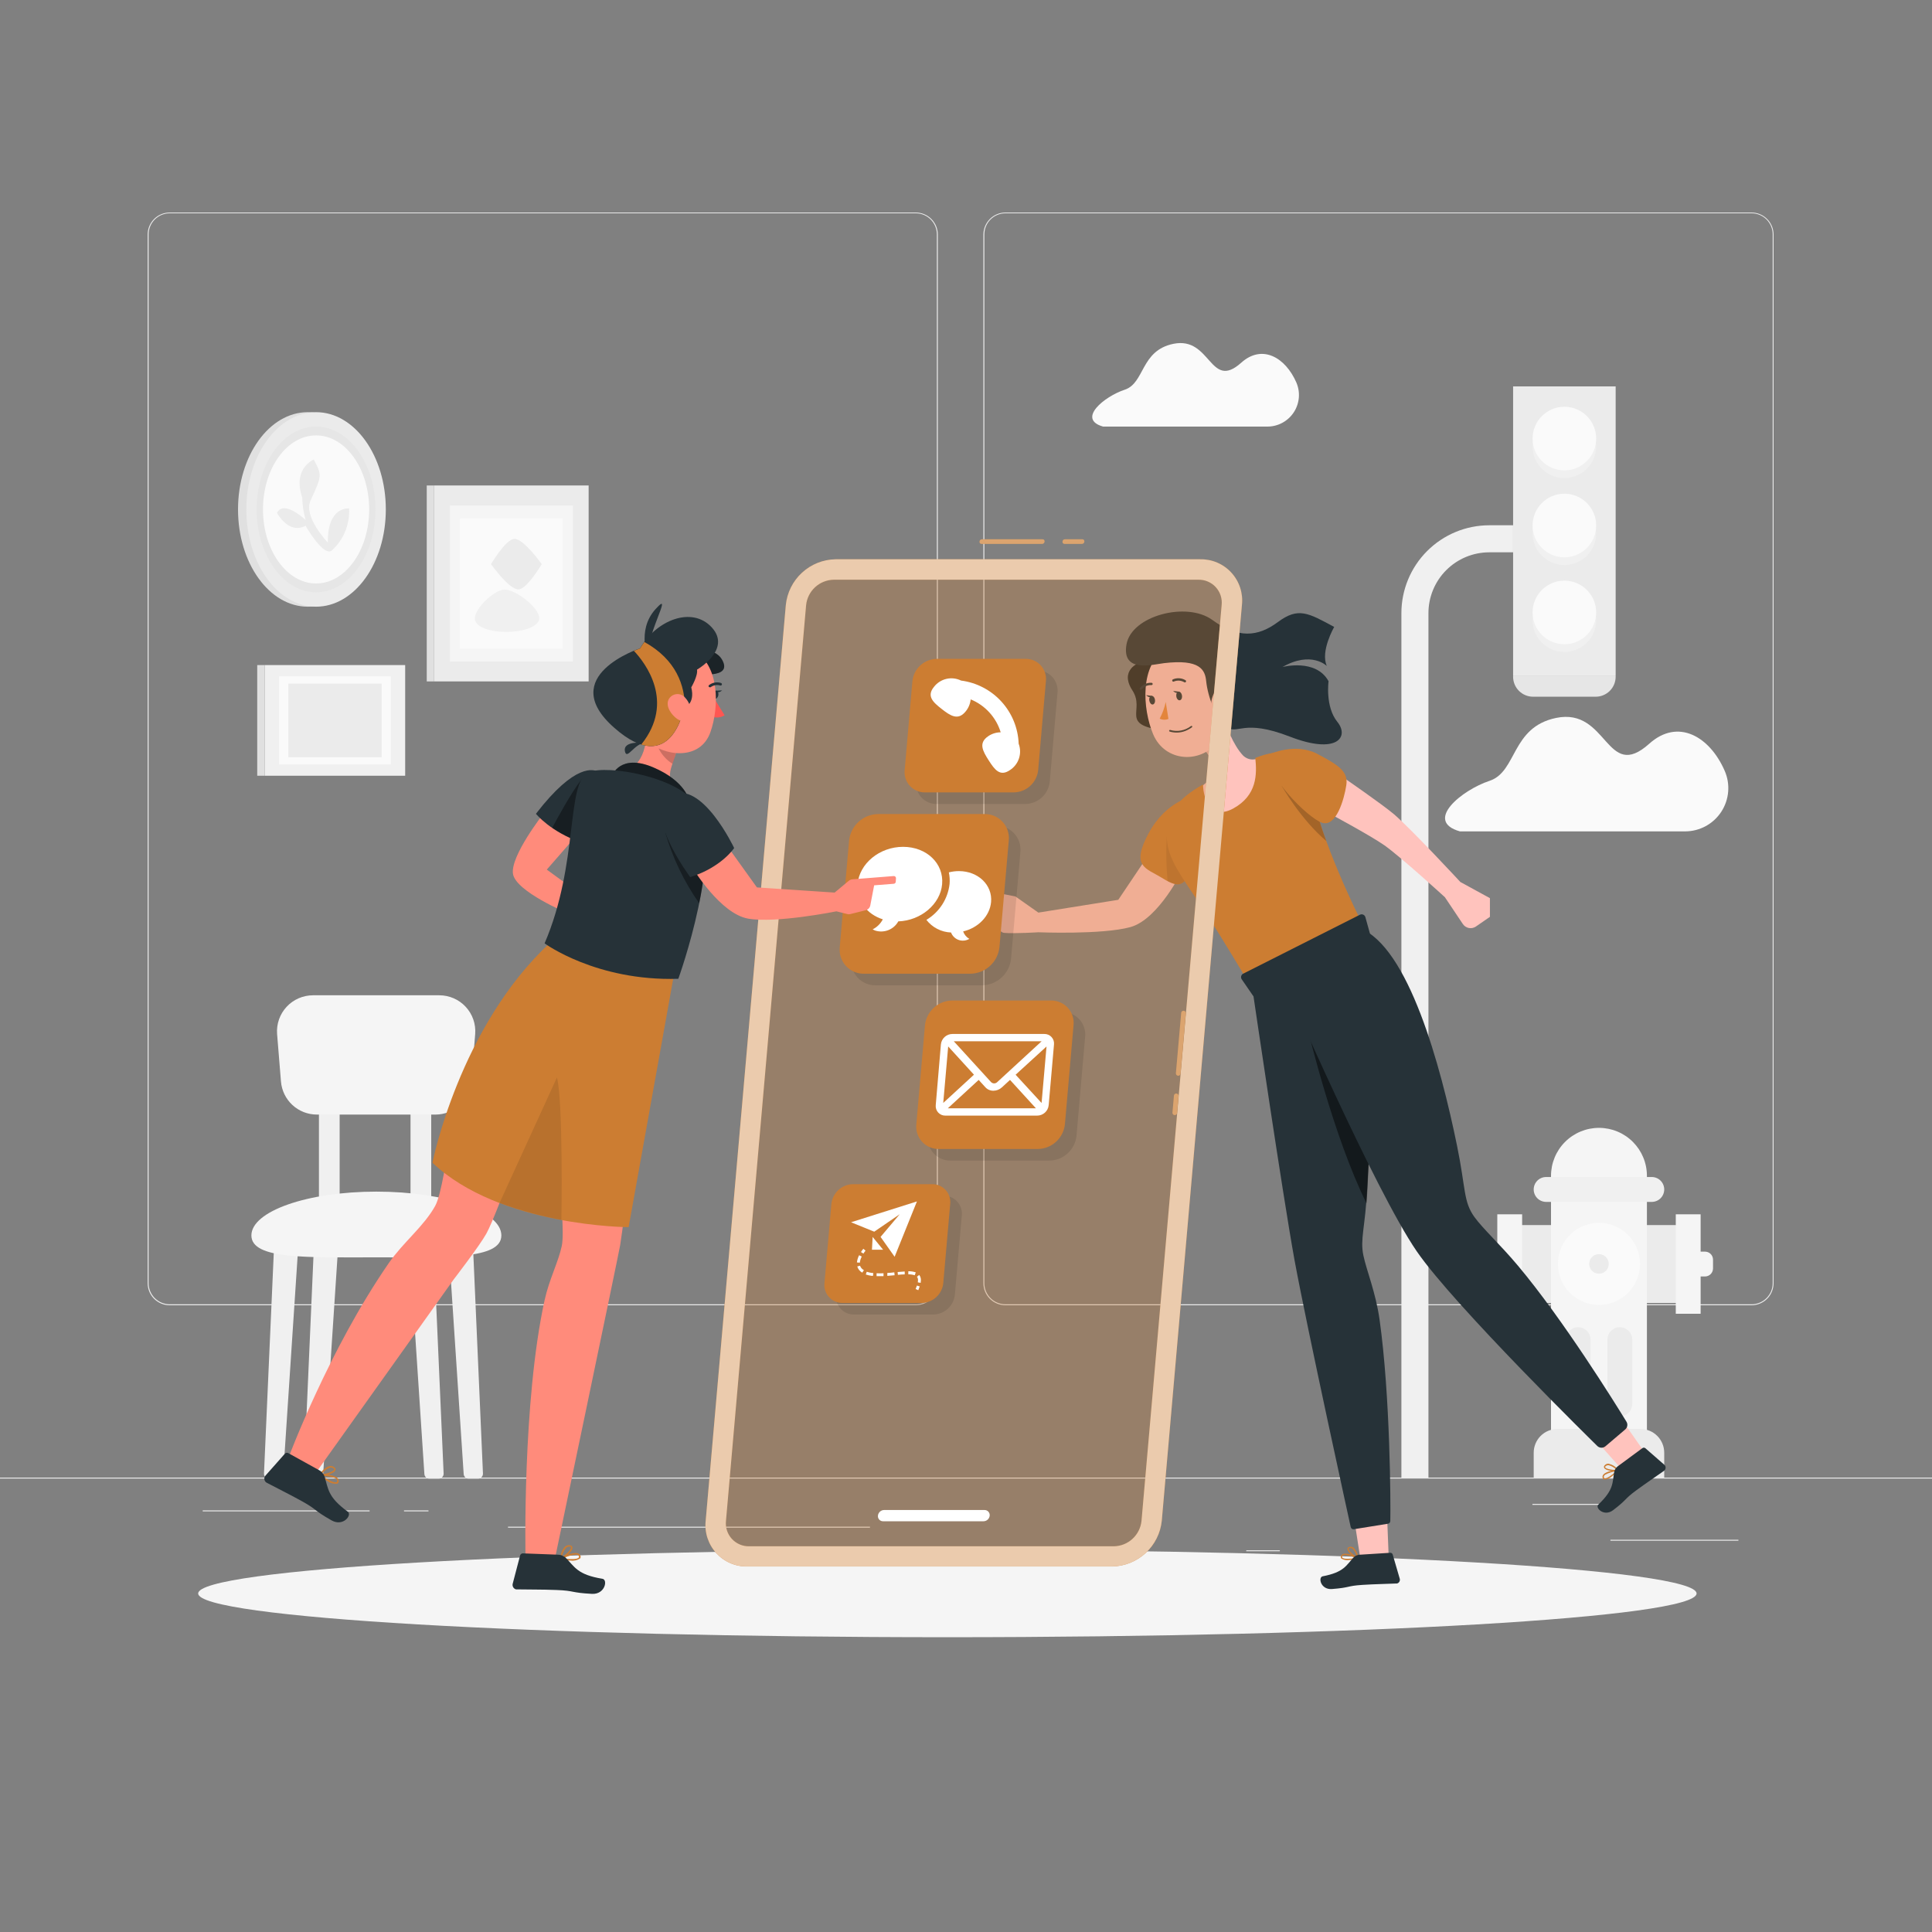 <svg xmlns="http://www.w3.org/2000/svg" width="500" height="500" viewBox="0 0 500 500" fill="none"><rect x="0" y="0" width="500" height="500" fill="#808080" stroke="none"/><path d="M449.9 398.49H416.78V398.74H449.9V398.49Z" fill="#EBEBEB"></path><path d="M331.22 401.21H322.53V401.46H331.22V401.21Z" fill="#EBEBEB"></path><path d="M415.78 389.21H396.59V389.46H415.78V389.21Z" fill="#EBEBEB"></path><path d="M95.65 390.89H52.46V391.14H95.65V390.89Z" fill="#EBEBEB"></path><path d="M110.89 390.89H104.56V391.14H110.89V390.89Z" fill="#EBEBEB"></path><path d="M225.15 395.11H131.47V395.36H225.15V395.11Z" fill="#EBEBEB"></path><path d="M237 337.8H43.92C42.406 337.8 40.953 337.198 39.882 336.128C38.812 335.057 38.21 333.604 38.21 332.09V60.66C38.223 59.154 38.831 57.715 39.9 56.655C40.969 55.595 42.414 55 43.92 55H237C238.514 55 239.967 55.602 241.038 56.672C242.108 57.743 242.71 59.196 242.71 60.71V332.09C242.71 333.604 242.108 335.057 241.038 336.128C239.967 337.198 238.514 337.8 237 337.8ZM43.92 55.2C42.473 55.203 41.086 55.779 40.062 56.802C39.039 57.825 38.463 59.213 38.46 60.66V332.09C38.463 333.537 39.039 334.924 40.062 335.948C41.086 336.971 42.473 337.547 43.92 337.55H237C238.447 337.547 239.834 336.971 240.858 335.948C241.881 334.924 242.457 333.537 242.46 332.09V60.66C242.457 59.213 241.881 57.825 240.858 56.802C239.834 55.779 238.447 55.203 237 55.2H43.92Z" fill="#EBEBEB"></path><path d="M453.31 337.8H260.21C258.696 337.797 257.246 337.195 256.175 336.125C255.105 335.054 254.503 333.604 254.5 332.09V60.66C254.516 59.155 255.124 57.717 256.193 56.658C257.262 55.598 258.705 55.002 260.21 55H453.31C454.812 55.005 456.252 55.602 457.317 56.662C458.382 57.721 458.987 59.158 459 60.66V332.09C459 333.601 458.401 335.05 457.335 336.121C456.268 337.191 454.821 337.795 453.31 337.8ZM260.21 55.2C258.763 55.203 257.375 55.779 256.352 56.802C255.329 57.825 254.753 59.213 254.75 60.66V332.09C254.753 333.537 255.329 334.924 256.352 335.948C257.375 336.971 258.763 337.547 260.21 337.55H453.31C454.757 337.547 456.145 336.971 457.168 335.948C458.191 334.924 458.767 333.537 458.77 332.09V60.66C458.767 59.213 458.191 57.825 457.168 56.802C456.145 55.779 454.757 55.203 453.31 55.2H260.21Z" fill="#EBEBEB"></path><path d="M500 382.4H0V382.65H500V382.4Z" fill="#EBEBEB"></path><path d="M377.83 215.16H436.12C437.976 215.156 439.803 214.69 441.434 213.805C443.066 212.919 444.451 211.642 445.466 210.087C446.481 208.533 447.093 206.75 447.247 204.9C447.402 203.05 447.093 201.191 446.35 199.49C442.48 190.6 434.25 185.78 426.81 192.49C415.62 202.49 416.15 183.06 402.76 185.79C391.05 188.18 392.66 199.71 385.49 202.08C378.32 204.45 368.42 212.51 377.83 215.16Z" fill="#FAFAFA"></path><path d="M285.48 110.4H328C329.353 110.399 330.684 110.063 331.875 109.421C333.065 108.778 334.077 107.851 334.821 106.72C335.564 105.59 336.016 104.293 336.134 102.946C336.253 101.598 336.035 100.243 335.5 99C332.67 92.51 326.66 89 321.24 93.86C313.07 101.2 313.45 86.98 303.68 88.98C295.13 90.72 296.31 99.14 291.07 100.86C285.83 102.58 278.62 108.46 285.48 110.4Z" fill="#FAFAFA"></path><path d="M369.68 382.52H362.68V158.67C362.685 152.645 365.08 146.868 369.34 142.607C373.599 138.346 379.375 135.948 385.4 135.94H391.59V142.94H385.4C381.231 142.945 377.234 144.605 374.287 147.554C371.339 150.503 369.683 154.501 369.68 158.67V382.52Z" fill="#F0F0F0"></path><path d="M418.13 100H391.59V174.98H418.13V100Z" fill="#EBEBEB"></path><path d="M391.59 175H418.13V175.14C418.13 176.511 417.585 177.826 416.616 178.796C415.646 179.765 414.331 180.31 412.96 180.31H396.76C395.389 180.31 394.074 179.765 393.104 178.796C392.135 177.826 391.59 176.511 391.59 175.14V175Z" fill="#E6E6E6"></path><path d="M404.86 123.73C409.405 123.73 413.09 120.045 413.09 115.5C413.09 110.955 409.405 107.27 404.86 107.27C400.315 107.27 396.63 110.955 396.63 115.5C396.63 120.045 400.315 123.73 404.86 123.73Z" fill="#F0F0F0"></path><path d="M404.86 121.73C409.405 121.73 413.09 118.045 413.09 113.5C413.09 108.955 409.405 105.27 404.86 105.27C400.315 105.27 396.63 108.955 396.63 113.5C396.63 118.045 400.315 121.73 404.86 121.73Z" fill="#FAFAFA"></path><path d="M404.86 146.23C409.405 146.23 413.09 142.545 413.09 138C413.09 133.455 409.405 129.77 404.86 129.77C400.315 129.77 396.63 133.455 396.63 138C396.63 142.545 400.315 146.23 404.86 146.23Z" fill="#F0F0F0"></path><path d="M404.86 144.23C409.405 144.23 413.09 140.545 413.09 136C413.09 131.455 409.405 127.77 404.86 127.77C400.315 127.77 396.63 131.455 396.63 136C396.63 140.545 400.315 144.23 404.86 144.23Z" fill="#FAFAFA"></path><path d="M404.86 168.73C409.405 168.73 413.09 165.045 413.09 160.5C413.09 155.955 409.405 152.27 404.86 152.27C400.315 152.27 396.63 155.955 396.63 160.5C396.63 165.045 400.315 168.73 404.86 168.73Z" fill="#F0F0F0"></path><path d="M404.86 166.73C409.405 166.73 413.09 163.045 413.09 158.5C413.09 153.955 409.405 150.27 404.86 150.27C400.315 150.27 396.63 153.955 396.63 158.5C396.63 163.045 400.315 166.73 404.86 166.73Z" fill="#FAFAFA"></path><path d="M436.91 317.05H390.72V337.21H436.91V317.05Z" fill="#EBEBEB"></path><path d="M393.93 314.26H387.5V340H393.93V314.26Z" fill="#F5F5F5"></path><path d="M440.12 314.26H433.69V340H440.12V314.26Z" fill="#F5F5F5"></path><path d="M386.36 323.92H390.72V330.35H386.36C385.808 330.35 385.279 330.131 384.889 329.741C384.499 329.351 384.28 328.822 384.28 328.27V326C384.28 325.448 384.499 324.919 384.889 324.529C385.279 324.139 385.808 323.92 386.36 323.92Z" fill="#F5F5F5"></path><path d="M441.25 330.35H436.89V323.92H441.25C441.802 323.92 442.331 324.139 442.721 324.529C443.111 324.919 443.33 325.448 443.33 326V328.27C443.33 328.822 443.111 329.351 442.721 329.741C442.331 330.131 441.802 330.35 441.25 330.35Z" fill="#F5F5F5"></path><path d="M426.22 374H401.4V304.3C401.4 302.67 401.721 301.057 402.345 299.551C402.968 298.045 403.882 296.677 405.035 295.525C406.187 294.373 407.555 293.458 409.061 292.835C410.567 292.211 412.18 291.89 413.81 291.89C415.44 291.889 417.054 292.209 418.561 292.832C420.067 293.455 421.436 294.369 422.588 295.522C423.741 296.675 424.655 298.043 425.278 299.549C425.901 301.056 426.221 302.67 426.22 304.3V374Z" fill="#F5F5F5"></path><path d="M403.07 369.81H424.56C425.37 369.811 426.172 369.973 426.92 370.285C427.667 370.597 428.346 371.054 428.916 371.629C429.487 372.204 429.938 372.886 430.244 373.637C430.55 374.387 430.705 375.19 430.7 376V382.57H396.92V376C396.915 375.189 397.07 374.385 397.377 373.634C397.683 372.884 398.136 372.201 398.707 371.625C399.279 371.05 399.958 370.594 400.707 370.282C401.456 369.97 402.259 369.81 403.07 369.81Z" fill="#EBEBEB"></path><path d="M413.81 337.71C419.675 337.71 424.43 332.955 424.43 327.09C424.43 321.225 419.675 316.47 413.81 316.47C407.945 316.47 403.19 321.225 403.19 327.09C403.19 332.955 407.945 337.71 413.81 337.71Z" fill="#FAFAFA"></path><path d="M416.34 327.09C416.342 327.591 416.195 328.081 415.918 328.498C415.642 328.916 415.247 329.242 414.785 329.435C414.323 329.628 413.814 329.679 413.323 329.583C412.831 329.486 412.379 329.246 412.025 328.893C411.67 328.539 411.428 328.088 411.329 327.597C411.231 327.106 411.28 326.597 411.472 326.134C411.663 325.671 411.987 325.276 412.403 324.997C412.82 324.719 413.309 324.57 413.81 324.57C414.479 324.57 415.121 324.835 415.595 325.308C416.07 325.78 416.337 326.421 416.34 327.09Z" fill="#EBEBEB"></path><path d="M396.92 307.83C396.92 306.976 397.259 306.157 397.863 305.553C398.467 304.949 399.286 304.61 400.14 304.61H427.49C428.342 304.613 429.159 304.953 429.76 305.557C430.362 306.16 430.7 306.978 430.7 307.83C430.7 308.682 430.362 309.5 429.76 310.103C429.159 310.707 428.342 311.047 427.49 311.05H400.14C399.286 311.05 398.467 310.711 397.863 310.107C397.259 309.503 396.92 308.684 396.92 307.83Z" fill="#F0F0F0"></path><path d="M408.41 343.49C409.262 343.49 410.08 343.828 410.683 344.43C411.287 345.031 411.627 345.848 411.63 346.7V363.33C411.63 363.753 411.547 364.172 411.385 364.562C411.223 364.953 410.986 365.308 410.687 365.607C410.388 365.906 410.033 366.143 409.642 366.305C409.252 366.467 408.833 366.55 408.41 366.55C407.558 366.547 406.741 366.207 406.14 365.603C405.538 365 405.2 364.182 405.2 363.33V346.7C405.2 345.849 405.538 345.032 406.14 344.43C406.742 343.828 407.559 343.49 408.41 343.49Z" fill="#EBEBEB"></path><path d="M419.21 343.49C420.062 343.49 420.88 343.828 421.483 344.43C422.087 345.031 422.427 345.848 422.43 346.7V363.33C422.43 363.753 422.347 364.172 422.185 364.562C422.023 364.953 421.786 365.308 421.487 365.607C421.188 365.906 420.833 366.143 420.442 366.305C420.052 366.467 419.633 366.55 419.21 366.55C418.358 366.547 417.541 366.207 416.94 365.603C416.338 365 416 364.182 416 363.33V346.7C416 345.849 416.338 345.032 416.94 344.43C417.542 343.828 418.359 343.49 419.21 343.49Z" fill="#EBEBEB"></path><path d="M72.05 382.67H69.59C69.419 382.67 69.249 382.636 69.092 382.569C68.935 382.502 68.792 382.404 68.674 382.28C68.555 382.157 68.463 382.011 68.402 381.851C68.341 381.691 68.313 381.521 68.32 381.35L71 320.92H77.3L73.3 381.49C73.277 381.807 73.136 382.105 72.905 382.324C72.673 382.542 72.368 382.666 72.05 382.67Z" fill="#F0F0F0"></path><path d="M82.38 382.67H79.92C79.749 382.67 79.581 382.636 79.424 382.569C79.267 382.502 79.125 382.403 79.007 382.28C78.889 382.156 78.798 382.01 78.738 381.851C78.678 381.691 78.652 381.52 78.66 381.35L81.31 320.92H87.63L83.63 381.49C83.61 381.808 83.469 382.107 83.237 382.326C83.005 382.545 82.699 382.668 82.38 382.67Z" fill="#F0F0F0"></path><path d="M111.08 382.67H113.54C113.711 382.67 113.88 382.636 114.038 382.569C114.195 382.502 114.338 382.404 114.456 382.28C114.575 382.157 114.667 382.011 114.728 381.851C114.789 381.691 114.817 381.521 114.81 381.35L112.15 320.92H105.83L109.83 381.49C109.85 381.808 109.99 382.107 110.222 382.326C110.454 382.545 110.761 382.668 111.08 382.67Z" fill="#F0F0F0"></path><path d="M121.26 382.67H123.72C123.891 382.67 124.06 382.636 124.218 382.569C124.375 382.502 124.518 382.404 124.636 382.28C124.755 382.157 124.847 382.011 124.908 381.851C124.969 381.691 124.997 381.521 124.99 381.35L122.34 320.92H116L120 381.49C120.02 381.81 120.162 382.11 120.396 382.33C120.63 382.549 120.939 382.671 121.26 382.67Z" fill="#F0F0F0"></path><path d="M87.9 285.37H82.54V313.69H87.9V285.37Z" fill="#F0F0F0"></path><path d="M111.6 285.37H106.24V313.69H111.6V285.37Z" fill="#F0F0F0"></path><path d="M129.75 319.73C129.75 325.99 115.27 325.4 97.41 325.4C79.55 325.4 65.06 325.99 65.06 319.73C65.06 313.47 79.54 308.39 97.41 308.39C115.28 308.39 129.75 313.46 129.75 319.73Z" fill="#F5F5F5"></path><path d="M112.79 288.45H82C79.655 288.45 77.396 287.565 75.674 285.973C73.952 284.381 72.894 282.198 72.71 279.86L71.71 267.58C71.617 266.303 71.787 265.02 72.212 263.811C72.636 262.603 73.305 261.495 74.177 260.557C75.049 259.618 76.105 258.87 77.278 258.358C78.452 257.845 79.719 257.581 81 257.58H113.69C114.971 257.579 116.239 257.843 117.413 258.355C118.588 258.866 119.644 259.615 120.516 260.554C121.389 261.492 122.057 262.601 122.481 263.81C122.905 265.019 123.075 266.302 122.98 267.58L121.98 279.86C121.8 282.182 120.757 284.352 119.055 285.942C117.354 287.532 115.119 288.427 112.79 288.45Z" fill="#F5F5F5"></path><path d="M104.86 172.12H68.53V200.76H104.86V172.12Z" fill="#F0F0F0"></path><path d="M68.53 172.12H66.57V200.76H68.53V172.12Z" fill="#E0E0E0"></path><path d="M101.15 175.04H72.23V197.84H101.15V175.04Z" fill="#FAFAFA"></path><path d="M98.78 176.92H74.62V195.97H98.78V176.92Z" fill="#EBEBEB"></path><path d="M152.34 125.64H112.35V176.35H152.34V125.64Z" fill="#EBEBEB"></path><path d="M112.35 125.64H110.44V176.35H112.35V125.64Z" fill="#E0E0E0"></path><path d="M148.26 130.81H116.43V171.18H148.26V130.81Z" fill="#F5F5F5"></path><path d="M145.64 134.14H119.05V167.87H145.64V134.14Z" fill="#FAFAFA"></path><path d="M127.08 146C127.08 146 131.78 152.65 134.2 152.54C136.41 152.45 140.2 146 140.2 146C140.2 146 135.5 139.35 133.08 139.46C130.84 139.59 127.08 146 127.08 146Z" fill="#EBEBEB"></path><path d="M139.38 160.76C140.77 158.08 133.51 152.45 130.49 152.58C127.72 152.7 121.95 158.21 123.03 160.76C124.61 164.53 137.5 164.39 139.38 160.76Z" fill="#F0F0F0"></path><path d="M79.65 157.01C89.619 157.01 97.7 145.741 97.7 131.84C97.7 117.939 89.619 106.67 79.65 106.67C69.681 106.67 61.6 117.939 61.6 131.84C61.6 145.741 69.681 157.01 79.65 157.01Z" fill="#E0E0E0"></path><path d="M81.8 157.01C91.769 157.01 99.85 145.741 99.85 131.84C99.85 117.939 91.769 106.67 81.8 106.67C71.831 106.67 63.75 117.939 63.75 131.84C63.75 145.741 71.831 157.01 81.8 157.01Z" fill="#EBEBEB"></path><path d="M81.8 153.28C90.294 153.28 97.18 143.681 97.18 131.84C97.18 119.999 90.294 110.4 81.8 110.4C73.306 110.4 66.42 119.999 66.42 131.84C66.42 143.681 73.306 153.28 81.8 153.28Z" fill="#E6E6E6"></path><path d="M81.8 151C89.388 151 95.54 142.422 95.54 131.84C95.54 121.258 89.388 112.68 81.8 112.68C74.212 112.68 68.06 121.258 68.06 131.84C68.06 142.422 74.212 151 81.8 151Z" fill="#FAFAFA"></path><path d="M86.11 142.25C87.542 140.882 88.661 139.222 89.393 137.383C90.125 135.543 90.451 133.567 90.35 131.59C90.35 131.59 84.68 130.92 84.85 140.42C84.85 140.42 78.46 133.79 80.35 129.59C83.35 123.02 83.35 123.02 81.21 118.92C81.21 118.92 75.64 121.17 78.21 128.75C78.261 130.726 78.56 132.688 79.1 134.59C79.1 134.59 73.49 129.21 71.68 132.73C71.68 132.73 74.68 138.42 79.1 136.06C79.07 136.06 84 144.77 86.11 142.25Z" fill="#EBEBEB"></path><path d="M245.18 423.71C352.263 423.71 439.07 418.642 439.07 412.39C439.07 406.138 352.263 401.07 245.18 401.07C138.098 401.07 51.29 406.138 51.29 412.39C51.29 418.642 138.098 423.71 245.18 423.71Z" fill="#F5F5F5"></path><path d="M321.78 195.61C319.09 192.81 317.18 187.61 316.25 184.26L312 194.4C312.683 195.189 313.179 196.123 313.449 197.131C313.719 198.139 313.757 199.195 313.56 200.22C313.56 200.31 313.41 202.01 310.56 203.75C310.56 203.75 311.07 214.01 317.18 212.56C323.29 211.11 326.61 198.93 326.61 198.93L327.05 195.48C327.05 195.48 324.27 197.82 321.78 195.61Z" fill="#FFC3BD"></path><path opacity="0.1" d="M313.07 191.92L312.07 194.4C312.87 195.359 313.413 196.504 313.65 197.73C316.45 194.43 316.76 189.09 316.76 189.09L313.07 191.92Z" fill="black"></path><path d="M268.71 241.27C268.71 241.27 285.2 241.94 292.52 239.94C299.84 237.94 306.06 225.13 306.06 225.13L297.71 220.52L289.41 232.87L268.73 236.18L262.79 232C262.79 232 250.79 229.44 250.79 231C250.79 232.56 256.98 233.82 256.98 233.82C256.98 233.82 257.35 241.2 259.89 241.43C262.43 241.66 268.71 241.27 268.71 241.27Z" fill="#FFC3BD"></path><path d="M309.07 206C309.07 206 301.93 207 297.26 215.65C292.59 224.3 296.58 224.65 300.53 227.09C304.48 229.53 306.46 230.09 308.28 224.75C310.1 219.41 313.69 205.45 309.07 206Z" fill="#CC7D32"></path><path opacity="0.1" d="M309.05 222.31L306.4 216.91L301.95 216.57C301.735 220.39 301.812 224.221 302.18 228.03C305.07 229.54 306.74 229.24 308.28 224.73C308.51 224.05 308.78 223.23 309.05 222.31Z" fill="black"></path><path d="M294.83 171.54C294.83 171.54 289.63 173.38 293.07 178.67C296.51 183.96 289.57 187.56 301.22 189.02C312.87 190.48 301.63 169.41 301.63 169.41L294.83 171.54Z" fill="#263238"></path><path opacity="0.3" d="M294.83 171.54C294.83 171.54 289.63 173.38 293.07 178.67C296.51 183.96 289.57 187.56 301.22 189.02C312.87 190.48 301.63 169.41 301.63 169.41L294.83 171.54Z" fill="black"></path><path d="M339.62 204.74C337.88 193.42 331.29 193.62 324.87 196.15C325.32 200.41 325.33 205.85 319.16 209.24C313.61 212.24 311.45 207.24 311.33 203.02C305.51 206.33 300.65 210.57 302.24 219.02C303.15 223.82 307.39 229.09 311.73 235.78C316.92 243.78 322.26 252.86 322.26 252.86L351.92 237.76C351.92 237.76 341.51 217 339.62 204.74Z" fill="#CC7D32"></path><path opacity="0.2" d="M339.62 204.74C339.41 203.281 339.051 201.847 338.55 200.46L334.06 199.7L331.72 203.42C331.72 203.42 336.67 212.14 343.25 217.65C341.643 213.468 340.428 209.146 339.62 204.74Z" fill="black"></path><path d="M347.55 201.14C347.55 201.14 357.73 208.14 360.84 210.79C365.47 214.79 377.94 228.26 377.94 228.26L385.59 232.44V237.28L381.97 239.78C381.706 239.963 381.408 240.091 381.093 240.157C380.779 240.223 380.454 240.226 380.139 240.166C379.823 240.105 379.523 239.983 379.255 239.805C378.988 239.627 378.758 239.398 378.58 239.13L373.94 232.2C373.94 232.2 362.5 221.75 358.29 218.77C354.73 216.25 343.19 210.06 343.19 210.06L347.55 201.14Z" fill="#FFC3BD"></path><path d="M328.76 195.1C328.76 195.1 335.32 192.15 340.91 195.1C346.5 198.05 348.97 199.67 348.42 203.23C347.87 206.79 345.82 214.15 342.14 212.93C338.46 211.71 326.72 200.06 328.76 195.1Z" fill="#CC7D32"></path><path d="M317.8 175.82C318.56 183.49 319.05 186.71 315.85 191.22C311.03 198.01 301.45 197.27 298.42 189.99C295.68 183.43 294.9 171.99 301.84 167.79C303.363 166.841 305.105 166.298 306.898 166.214C308.69 166.13 310.475 166.507 312.08 167.31C313.686 168.113 315.058 169.314 316.067 170.798C317.075 172.283 317.686 174.002 317.84 175.79L317.8 175.82Z" fill="#FFC3BD"></path><path d="M301.69 181.68C301.369 183.178 300.844 184.625 300.13 185.98C300.479 186.156 300.862 186.254 301.252 186.266C301.643 186.278 302.031 186.205 302.39 186.05L301.69 181.68Z" fill="#ED893E"></path><path d="M306.81 176.56C306.856 176.534 306.894 176.496 306.92 176.45C306.957 176.381 306.967 176.299 306.946 176.223C306.926 176.147 306.877 176.082 306.81 176.04C306.32 175.744 305.767 175.57 305.196 175.534C304.625 175.497 304.053 175.599 303.53 175.83C303.459 175.87 303.406 175.936 303.381 176.014C303.357 176.092 303.364 176.177 303.4 176.25C303.436 176.32 303.499 176.373 303.573 176.397C303.648 176.421 303.73 176.415 303.8 176.38C304.237 176.196 304.711 176.118 305.184 176.153C305.657 176.188 306.115 176.334 306.52 176.58C306.566 176.603 306.617 176.613 306.668 176.609C306.719 176.606 306.768 176.589 306.81 176.56Z" fill="#263238"></path><path d="M295.36 178.5L295.49 178.4C295.787 178.036 296.165 177.747 296.594 177.556C297.023 177.365 297.491 177.277 297.96 177.3C298.041 177.312 298.123 177.291 298.188 177.242C298.254 177.193 298.298 177.121 298.31 177.04C298.313 176.959 298.287 176.879 298.235 176.817C298.183 176.754 298.11 176.712 298.03 176.7C297.461 176.669 296.893 176.772 296.372 177.001C295.851 177.23 295.391 177.58 295.03 178.02C294.974 178.078 294.943 178.155 294.943 178.235C294.943 178.315 294.974 178.392 295.03 178.45C295.075 178.489 295.129 178.515 295.187 178.525C295.245 178.536 295.305 178.531 295.36 178.51V178.5Z" fill="#263238"></path><path d="M305.89 180C305.99 180.61 305.74 181.16 305.33 181.23C304.92 181.3 304.52 180.86 304.43 180.23C304.34 179.6 304.57 179.07 304.97 179C305.37 178.93 305.78 179.34 305.89 180Z" fill="#263238"></path><path d="M298.9 181.09C299 181.7 298.75 182.25 298.35 182.32C297.95 182.39 297.55 181.94 297.44 181.32C297.33 180.7 297.59 180.15 297.99 180.09C298.39 180.03 298.81 180.46 298.9 181.09Z" fill="#263238"></path><path d="M298.17 180.09L296.62 179.91C296.62 179.91 297.57 180.94 298.17 180.09Z" fill="#263238"></path><path d="M305.16 179L303.61 178.82C303.61 178.82 304.56 179.81 305.16 179Z" fill="#263238"></path><path d="M307.38 188.89C307.76 188.705 308.122 188.484 308.46 188.23C308.484 188.213 308.504 188.192 308.52 188.167C308.535 188.142 308.545 188.114 308.55 188.085C308.555 188.057 308.554 188.027 308.547 187.999C308.54 187.97 308.527 187.943 308.51 187.92C308.468 187.881 308.412 187.86 308.355 187.86C308.298 187.86 308.242 187.881 308.2 187.92C307.454 188.492 306.583 188.88 305.659 189.054C304.735 189.228 303.783 189.182 302.88 188.92C302.853 188.909 302.824 188.903 302.795 188.902C302.766 188.902 302.737 188.908 302.71 188.919C302.683 188.93 302.658 188.947 302.638 188.967C302.617 188.988 302.601 189.013 302.59 189.04C302.577 189.067 302.571 189.097 302.57 189.127C302.57 189.157 302.576 189.187 302.589 189.215C302.601 189.242 302.619 189.267 302.642 189.287C302.664 189.307 302.691 189.321 302.72 189.33C304.272 189.795 305.943 189.637 307.38 188.89Z" fill="#263238"></path><path d="M301.26 171.62C298.26 171.98 290.26 174.26 291.53 166.8C292.8 159.34 307.09 155.61 313.73 160.43C320.37 165.25 325.47 164.89 330.73 160.98C335.99 157.07 338.55 158.61 345.29 162.25C345.29 162.25 341.65 168.53 343.38 172.35C343.38 172.35 339.38 168.35 331.91 172.62C331.91 172.62 340.55 170.33 343.83 176.3C343.83 176.3 342.92 182.89 346.1 186.81C349.28 190.73 346.01 195.37 333.82 190.64C321.63 185.91 320.33 190.25 317.52 188.16C314.71 186.07 312.6 180.41 312.16 176.3C311.88 173.34 310.55 170.52 301.26 171.62Z" fill="#263238"></path><path d="M318.85 181.09C318.754 181.823 318.515 182.529 318.146 183.169C317.778 183.809 317.286 184.37 316.7 184.82C315.13 186 313.62 184.82 313.46 182.91C313.31 181.24 313.95 178.6 315.82 178.14C316.232 178.055 316.659 178.074 317.061 178.195C317.464 178.316 317.831 178.534 318.128 178.832C318.426 179.129 318.645 179.496 318.765 179.899C318.886 180.302 318.905 180.728 318.82 181.14L318.85 181.09Z" fill="#FFC3BD"></path><path d="M359 393C359.26 399.39 359.45 404.46 359.45 404.46L352.35 405.27C352.35 405.27 351.67 400.95 350.65 394.32L359 393Z" fill="#FFC3BD"></path><path d="M349.23 403.73C348.498 403.864 347.743 403.722 347.11 403.33C347.034 403.223 346.994 403.096 346.994 402.965C346.994 402.834 347.034 402.707 347.11 402.6C347.159 402.498 347.229 402.407 347.315 402.333C347.401 402.259 347.501 402.203 347.61 402.17C348.78 401.77 351.34 403.02 351.45 403.08C351.481 403.096 351.508 403.12 351.525 403.15C351.543 403.18 351.552 403.215 351.55 403.25C351.546 403.284 351.532 403.316 351.508 403.342C351.485 403.367 351.454 403.384 351.42 403.39C350.702 403.57 349.969 403.684 349.23 403.73ZM348.02 402.43C347.911 402.43 347.802 402.45 347.7 402.49C347.631 402.504 347.566 402.534 347.51 402.577C347.455 402.62 347.41 402.676 347.38 402.74C347.27 402.96 347.32 403.06 347.38 403.11C347.74 403.55 349.53 403.45 350.84 403.2C349.95 402.768 348.987 402.507 348 402.43H348.02Z" fill="#CC7D32"></path><path d="M351.36 403.39H351.29C350.42 403.07 348.62 401.64 348.72 400.83C348.72 400.64 348.85 400.4 349.31 400.32C349.483 400.284 349.663 400.286 349.835 400.326C350.008 400.365 350.17 400.442 350.31 400.55C351.007 401.282 351.452 402.217 351.58 403.22C351.587 403.245 351.587 403.27 351.58 403.295C351.573 403.32 351.56 403.342 351.541 403.359C351.523 403.377 351.5 403.389 351.475 403.394C351.45 403.4 351.424 403.398 351.4 403.39H351.36ZM349.44 400.63H349.35C349.05 400.63 349.03 400.8 349.03 400.84C349.03 401.32 350.21 402.46 351.12 402.92C350.986 402.122 350.609 401.385 350.04 400.81C349.868 400.681 349.655 400.617 349.44 400.63Z" fill="#CC7D32"></path><path d="M352.05 402.35L359.79 401.86C359.932 401.85 360.073 401.889 360.19 401.971C360.307 402.053 360.391 402.173 360.43 402.31L362.24 408.52C362.284 408.65 362.301 408.789 362.289 408.926C362.278 409.063 362.238 409.197 362.172 409.318C362.106 409.439 362.016 409.545 361.907 409.63C361.799 409.715 361.674 409.776 361.54 409.81C361.467 409.819 361.393 409.819 361.32 409.81C358.53 409.94 356.03 409.95 352.56 410.17C348.46 410.44 349.56 410.86 344.71 411.24C341.81 411.46 341.07 408.24 342.29 407.95C347.88 406.88 348.36 405.14 350.4 402.95C350.863 402.564 351.447 402.352 352.05 402.35Z" fill="#263238"></path><path d="M354.7 242.18L353.35 237.33C353.308 237.193 353.237 237.068 353.142 236.961C353.047 236.854 352.93 236.769 352.799 236.711C352.668 236.653 352.527 236.624 352.384 236.626C352.241 236.627 352.1 236.659 351.97 236.72L321.71 252C321.588 252.066 321.481 252.157 321.396 252.266C321.311 252.375 321.249 252.501 321.215 252.636C321.182 252.77 321.176 252.91 321.199 253.047C321.222 253.184 321.274 253.314 321.35 253.43L324.41 257.88C324.41 257.88 331.92 309 335 326C338.18 343.33 349.56 395.19 349.56 395.19C349.596 395.375 349.704 395.538 349.859 395.644C350.014 395.751 350.205 395.792 350.39 395.76L359.2 394.34C359.367 394.312 359.519 394.227 359.631 394.1C359.742 393.972 359.805 393.809 359.81 393.64C359.91 389.22 359.81 361.28 357.03 341.51C356.03 334.45 353.65 328.79 352.84 324.9C351.95 320.61 353.33 317.73 353.84 307.4C354.94 288 356.16 257.3 354.7 242.18Z" fill="#263238"></path><path opacity="0.5" d="M353.91 307.44C354.26 300.93 354.62 293.17 354.91 285.15L346.13 270.35L342.22 261.61L338.52 266.61C338.52 266.61 345.06 294.12 353.65 311.4C353.74 310.24 353.84 308.92 353.91 307.44Z" fill="black"></path><path d="M420.5 368.54C424.18 373.77 426.57 377.21 426.57 377.21L421 381.73L413.64 373.45L420.5 368.54Z" fill="#FFC3BD"></path><path d="M417.16 382.08C416.617 382.589 415.904 382.877 415.16 382.89C415.034 382.848 414.925 382.767 414.848 382.66C414.771 382.552 414.729 382.423 414.73 382.29C414.71 382.063 414.778 381.838 414.92 381.66C415.69 380.66 418.52 380.36 418.65 380.34C418.685 380.335 418.721 380.343 418.752 380.361C418.783 380.379 418.807 380.407 418.82 380.44C418.839 380.468 418.849 380.501 418.849 380.535C418.849 380.569 418.839 380.602 418.82 380.63C418.308 381.159 417.753 381.644 417.16 382.08ZM415.43 381.64C415.341 381.703 415.26 381.777 415.19 381.86C415.144 381.913 415.11 381.975 415.089 382.043C415.069 382.11 415.062 382.18 415.07 382.25C415.07 382.49 415.19 382.55 415.26 382.57C415.8 382.74 417.26 381.69 418.26 380.77C417.27 380.876 416.309 381.171 415.43 381.64Z" fill="#CC7D32"></path><path d="M418.77 380.64H418.71C417.8 380.84 415.51 380.64 415.16 379.88C415.06 379.71 415.03 379.44 415.38 379.13C415.503 379.016 415.648 378.928 415.806 378.871C415.965 378.815 416.132 378.791 416.3 378.8C417.286 379.041 418.172 379.587 418.83 380.36C418.845 380.386 418.853 380.415 418.853 380.445C418.853 380.475 418.845 380.504 418.83 380.53C418.822 380.572 418.801 380.611 418.77 380.64ZM415.66 379.36L415.58 379.41C415.35 379.61 415.4 379.72 415.42 379.76C415.67 380.17 417.29 380.48 418.31 380.37C417.758 379.777 417.04 379.362 416.25 379.18C416.038 379.169 415.829 379.233 415.66 379.36Z" fill="#CC7D32"></path><path d="M418.78 379.4L425.03 374.79C425.14 374.701 425.278 374.652 425.42 374.652C425.562 374.652 425.7 374.701 425.81 374.79L430.68 379.04C430.788 379.125 430.877 379.232 430.942 379.353C431.008 379.474 431.047 379.607 431.058 379.744C431.069 379.881 431.052 380.019 431.008 380.149C430.964 380.279 430.893 380.399 430.8 380.5C430.752 380.555 430.698 380.606 430.64 380.65C428.36 382.27 426.26 383.65 423.46 385.7C420.16 388.14 421.29 387.92 417.46 390.84C415.14 392.6 412.75 390.25 413.64 389.39C417.77 385.46 417.23 383.74 417.78 380.82C417.935 380.243 418.289 379.74 418.78 379.4Z" fill="#263238"></path><path d="M332.54 254.52C332.54 254.52 355.71 307.93 366.66 323.85C376.39 337.99 413.33 374.17 413.33 374.17C413.603 374.464 413.979 374.641 414.379 374.666C414.779 374.69 415.174 374.559 415.48 374.3L420.61 369.94C420.891 369.698 421.077 369.365 421.136 368.998C421.194 368.632 421.121 368.257 420.93 367.94C417.78 362.81 404.52 341.48 392.88 327.6C388.24 322.07 383.78 318.01 381.58 314.96C378.69 310.96 379.37 307.7 377.08 296.51C372.82 275.7 364.52 245.1 351.92 240.21L332.54 254.52Z" fill="#263238"></path><path opacity="0.3" d="M287.81 405.43H193.42C191.906 405.458 190.404 405.162 189.013 404.564C187.622 403.965 186.374 403.077 185.354 401.959C184.333 400.84 183.562 399.517 183.092 398.078C182.623 396.638 182.465 395.115 182.63 393.61L203.37 156.61C203.695 153.406 205.183 150.433 207.553 148.253C209.923 146.073 213.01 144.837 216.23 144.78H310.62C312.135 144.752 313.638 145.048 315.03 145.647C316.422 146.246 317.67 147.135 318.691 148.255C319.712 149.374 320.482 150.698 320.951 152.139C321.42 153.58 321.577 155.104 321.41 156.61L300.67 393.61C300.343 396.812 298.853 399.783 296.484 401.961C294.114 404.139 291.028 405.373 287.81 405.43Z" fill="#CC7D32"></path><path d="M310.62 144.74H216.23C213.01 144.797 209.923 146.033 207.553 148.213C205.183 150.393 203.695 153.366 203.37 156.57L182.63 393.57C182.465 395.075 182.623 396.598 183.092 398.038C183.562 399.477 184.333 400.8 185.354 401.919C186.374 403.037 187.622 403.925 189.013 404.524C190.404 405.122 191.906 405.418 193.42 405.39H287.81C291.028 405.333 294.114 404.099 296.484 401.921C298.853 399.743 300.343 396.772 300.67 393.57L321.41 156.57C321.577 155.064 321.42 153.54 320.951 152.099C320.482 150.658 319.712 149.334 318.691 148.215C317.67 147.095 316.422 146.206 315.03 145.607C313.638 145.008 312.135 144.712 310.62 144.74ZM295.42 393.61C295.237 395.39 294.409 397.041 293.091 398.251C291.774 399.462 290.059 400.148 288.27 400.18H193.88C193.039 400.195 192.203 400.03 191.43 399.698C190.657 399.365 189.964 398.871 189.396 398.25C188.829 397.628 188.4 396.893 188.139 396.093C187.877 395.293 187.789 394.447 187.88 393.61L208.62 156.61C208.801 154.829 209.628 153.175 210.946 151.963C212.263 150.75 213.98 150.062 215.77 150.03H310.16C311.002 150.015 311.838 150.18 312.612 150.513C313.386 150.846 314.08 151.341 314.648 151.964C315.215 152.586 315.644 153.323 315.905 154.124C316.165 154.925 316.253 155.773 316.16 156.61L295.42 393.61Z" fill="#CC7D32"></path><path opacity="0.6" d="M310.62 144.74H216.23C213.01 144.797 209.923 146.033 207.553 148.213C205.183 150.393 203.695 153.366 203.37 156.57L182.63 393.57C182.465 395.075 182.623 396.598 183.092 398.038C183.562 399.477 184.333 400.8 185.354 401.919C186.374 403.037 187.622 403.925 189.013 404.524C190.404 405.122 191.906 405.418 193.42 405.39H287.81C291.028 405.333 294.114 404.099 296.484 401.921C298.853 399.743 300.343 396.772 300.67 393.57L321.41 156.57C321.577 155.064 321.42 153.54 320.951 152.099C320.482 150.658 319.712 149.334 318.691 148.215C317.67 147.095 316.422 146.206 315.03 145.607C313.638 145.008 312.135 144.712 310.62 144.74ZM295.42 393.61C295.237 395.39 294.409 397.041 293.091 398.251C291.774 399.462 290.059 400.148 288.27 400.18H193.88C193.039 400.195 192.203 400.03 191.43 399.698C190.657 399.365 189.964 398.871 189.396 398.25C188.829 397.628 188.4 396.893 188.139 396.093C187.877 395.293 187.789 394.447 187.88 393.61L208.62 156.61C208.801 154.829 209.628 153.175 210.946 151.963C212.263 150.75 213.98 150.062 215.77 150.03H310.16C311.002 150.015 311.838 150.18 312.612 150.513C313.386 150.846 314.08 151.341 314.648 151.964C315.215 152.586 315.644 153.323 315.905 154.124C316.165 154.925 316.253 155.773 316.16 156.61L295.42 393.61Z" fill="white"></path><path d="M254.79 390.79H228.79C228.394 390.798 228.014 390.951 227.723 391.22C227.432 391.489 227.249 391.856 227.21 392.25C227.19 392.435 227.21 392.622 227.268 392.799C227.326 392.976 227.421 393.139 227.547 393.276C227.673 393.413 227.827 393.522 227.998 393.595C228.169 393.668 228.354 393.704 228.54 393.7H254.54C254.937 393.695 255.318 393.544 255.611 393.277C255.904 393.01 256.088 392.644 256.13 392.25C256.15 392.064 256.13 391.875 256.071 391.697C256.013 391.519 255.917 391.355 255.79 391.217C255.663 391.079 255.508 390.97 255.336 390.896C255.164 390.822 254.977 390.786 254.79 390.79Z" fill="white"></path><path opacity="0.1" d="M254.15 255H226.63C225.746 255.017 224.869 254.845 224.056 254.496C223.244 254.146 222.515 253.628 221.919 252.975C221.323 252.322 220.873 251.55 220.599 250.709C220.325 249.868 220.233 248.979 220.33 248.1L222.74 220.57C222.93 218.702 223.799 216.968 225.181 215.697C226.563 214.425 228.362 213.704 230.24 213.67H257.77C258.654 213.655 259.53 213.828 260.342 214.178C261.153 214.528 261.881 215.046 262.477 215.698C263.073 216.351 263.523 217.123 263.798 217.963C264.072 218.803 264.165 219.692 264.07 220.57L261.66 248.1C261.469 249.97 260.6 251.705 259.216 252.977C257.832 254.248 256.029 254.968 254.15 255Z" fill="black"></path><path d="M251.15 252H223.63C222.746 252.017 221.869 251.845 221.056 251.496C220.244 251.146 219.515 250.628 218.919 249.975C218.323 249.322 217.873 248.55 217.599 247.709C217.325 246.868 217.233 245.979 217.33 245.1L219.74 217.57C219.93 215.702 220.799 213.968 222.181 212.697C223.563 211.425 225.362 210.704 227.24 210.67H254.77C255.654 210.655 256.53 210.828 257.342 211.178C258.153 211.528 258.881 212.046 259.477 212.698C260.073 213.351 260.523 214.123 260.798 214.963C261.072 215.803 261.165 216.692 261.07 217.57L258.66 245.1C258.469 246.97 257.6 248.705 256.216 249.977C254.832 251.248 253.029 251.968 251.15 252Z" fill="#CC7D32"></path><path d="M243.82 228.82C244.29 223.48 239.82 219.16 233.72 219.16C227.62 219.16 222.4 223.48 221.94 228.82C221.57 233.03 224.32 236.61 228.47 237.92C227.894 239.04 226.977 239.947 225.85 240.51C226.05 240.633 226.261 240.737 226.48 240.82C227.6 241.183 228.811 241.145 229.906 240.713C231 240.28 231.911 239.48 232.48 238.45C238.32 238.25 243.37 234 243.82 228.82Z" fill="white"></path><path d="M256.49 233.44C256.88 229.04 253.15 225.44 248.16 225.44C247.283 225.442 246.41 225.553 245.56 225.77C245.768 226.756 245.832 227.766 245.75 228.77C245.534 230.676 244.88 232.507 243.839 234.118C242.798 235.73 241.399 237.079 239.75 238.06C240.509 239.039 241.474 239.839 242.576 240.404C243.679 240.969 244.892 241.285 246.13 241.33C246.282 241.732 246.512 242.1 246.807 242.413C247.101 242.725 247.455 242.977 247.847 243.153C248.239 243.328 248.662 243.425 249.092 243.436C249.521 243.448 249.949 243.374 250.35 243.22C250.528 243.154 250.701 243.077 250.87 242.99C250.116 242.56 249.544 241.87 249.26 241.05C253.13 240.15 256.17 237.09 256.49 233.44Z" fill="white"></path><path opacity="0.1" d="M241.53 340.2H221.06C220.403 340.212 219.75 340.085 219.146 339.825C218.541 339.566 217.999 339.18 217.556 338.695C217.112 338.21 216.777 337.635 216.572 337.01C216.368 336.385 216.299 335.724 216.37 335.07L218.16 314.6C218.302 313.208 218.949 311.916 219.979 310.969C221.009 310.021 222.351 309.485 223.75 309.46H244.22C244.879 309.448 245.532 309.576 246.137 309.836C246.742 310.096 247.285 310.482 247.729 310.968C248.172 311.455 248.507 312.031 248.711 312.657C248.915 313.283 248.983 313.946 248.91 314.6L247.12 335.07C246.978 336.461 246.331 337.752 245.3 338.698C244.27 339.643 242.928 340.178 241.53 340.2Z" fill="black"></path><path opacity="0.1" d="M271.57 300.36H246C245.178 300.375 244.363 300.215 243.608 299.889C242.853 299.564 242.176 299.082 241.622 298.474C241.068 297.866 240.651 297.148 240.397 296.366C240.143 295.584 240.059 294.757 240.15 293.94L242.38 268.35C242.559 266.608 243.37 264.993 244.66 263.81C245.95 262.626 247.63 261.958 249.38 261.93H274.98C275.801 261.917 276.616 262.078 277.37 262.404C278.125 262.73 278.801 263.212 279.354 263.819C279.908 264.427 280.325 265.145 280.58 265.926C280.834 266.707 280.92 267.533 280.83 268.35L278.6 293.94C278.421 295.687 277.605 297.306 276.309 298.49C275.012 299.674 273.326 300.34 271.57 300.36Z" fill="black"></path><path d="M268.57 297.36H243C242.178 297.375 241.363 297.215 240.608 296.889C239.853 296.564 239.176 296.082 238.622 295.474C238.068 294.866 237.651 294.148 237.397 293.366C237.143 292.584 237.059 291.757 237.15 290.94L239.38 265.35C239.559 263.608 240.37 261.993 241.66 260.81C242.95 259.626 244.63 258.958 246.38 258.93H271.98C272.801 258.917 273.616 259.078 274.37 259.404C275.125 259.73 275.801 260.212 276.354 260.819C276.908 261.427 277.325 262.145 277.58 262.926C277.834 263.707 277.92 264.533 277.83 265.35L275.6 290.94C275.421 292.687 274.605 294.306 273.309 295.49C272.012 296.674 270.326 297.34 268.57 297.36Z" fill="#CC7D32"></path><path d="M238.53 337.2H218.06C217.403 337.212 216.75 337.085 216.146 336.825C215.541 336.566 214.999 336.18 214.556 335.695C214.112 335.21 213.777 334.635 213.572 334.01C213.368 333.385 213.299 332.724 213.37 332.07L215.16 311.6C215.302 310.208 215.949 308.916 216.979 307.969C218.009 307.021 219.351 306.485 220.75 306.46H241.22C241.879 306.448 242.532 306.576 243.137 306.836C243.742 307.096 244.285 307.482 244.729 307.968C245.172 308.455 245.507 309.031 245.711 309.657C245.915 310.283 245.983 310.946 245.91 311.6L244.12 332.07C243.978 333.461 243.331 334.752 242.3 335.698C241.27 336.643 239.928 337.178 238.53 337.2Z" fill="#CC7D32"></path><path d="M270.25 267.59H246.5C245.749 267.587 245.024 267.866 244.469 268.371C243.913 268.877 243.568 269.572 243.5 270.32L242.17 286C242.133 286.347 242.17 286.697 242.279 287.029C242.388 287.36 242.566 287.664 242.802 287.922C243.037 288.179 243.325 288.383 243.645 288.521C243.965 288.658 244.311 288.726 244.66 288.72H268.4C269.149 288.723 269.873 288.446 270.428 287.943C270.983 287.439 271.33 286.746 271.4 286L272.77 270.34C272.812 269.988 272.777 269.632 272.669 269.295C272.56 268.958 272.38 268.648 272.141 268.387C271.902 268.126 271.609 267.919 271.283 267.782C270.956 267.644 270.604 267.579 270.25 267.59ZM252.06 278.13L244.11 285.44L245.39 270.82L252.06 278.13ZM246.84 269.48H269.57L258.08 280.05C257.976 280.155 257.852 280.238 257.716 280.295C257.579 280.352 257.433 280.381 257.285 280.381C257.137 280.381 256.991 280.352 256.854 280.295C256.718 280.238 256.594 280.155 256.49 280.05L246.84 269.48ZM253.28 279.48L255.03 281.4C255.293 281.683 255.612 281.907 255.967 282.058C256.322 282.21 256.704 282.286 257.09 282.28C257.911 282.275 258.7 281.96 259.3 281.4L261.39 279.48L268.09 286.82H245.3L253.28 279.48ZM262.84 278.14L270.84 270.83L269.56 285.45L262.84 278.14Z" fill="white"></path><path d="M220.25 316.32L226.25 318.76L232.85 314.24L227.89 320.11L231.53 325.25L237.3 310.93L220.25 316.32Z" fill="white"></path><path d="M225.84 320.12L228.54 323.42H225.66L225.84 320.12Z" fill="white"></path><path d="M223.45 324.43L222.82 324.03C223.004 323.733 223.207 323.449 223.43 323.18L224 323.67C223.8 323.911 223.616 324.165 223.45 324.43Z" fill="white"></path><path d="M223.15 329.36C222.527 329.016 222.064 328.442 221.86 327.76L222.58 327.56C222.749 328.06 223.108 328.474 223.58 328.71L223.15 329.36ZM222.52 326.78L221.77 326.72C221.844 326.067 222.037 325.433 222.34 324.85L223.02 325.19C222.756 325.685 222.587 326.224 222.52 326.78Z" fill="white"></path><path d="M238.27 332L237.53 331.87C237.565 331.689 237.582 331.504 237.58 331.32C237.603 331 237.507 330.683 237.31 330.43L237.89 329.95C238.192 330.341 238.348 330.826 238.33 331.32C238.328 331.548 238.308 331.775 238.27 332ZM227.64 330.27H226.86V329.52C227.456 329.55 228.054 329.55 228.65 329.52V330.27H227.64ZM229.64 330.19V329.44C230.25 329.44 230.86 329.34 231.45 329.28L231.52 330.03L229.64 330.19ZM225.93 330.19H225.62C225.094 330.121 224.575 330.004 224.07 329.84L224.31 329.13C224.768 329.283 225.241 329.39 225.72 329.45H226.01L225.93 330.19ZM236.73 330.04C236.194 329.867 235.633 329.786 235.07 329.8V329C235.725 328.983 236.379 329.081 237 329.29L236.73 330.04ZM232.38 329.95L232.31 329.2C232.95 329.14 233.57 329.09 234.14 329.06V329.81C233.61 329.81 233 329.86 232.37 329.92L232.38 329.95Z" fill="white"></path><path d="M237.65 333.9L236.96 333.6C237.1 333.28 237.22 332.97 237.31 332.7L238.02 332.93C237.92 333.23 237.8 333.55 237.65 333.9Z" fill="white"></path><path opacity="0.1" d="M265.4 208.07H242.4C241.66 208.083 240.926 207.938 240.246 207.645C239.567 207.352 238.957 206.918 238.459 206.371C237.96 205.824 237.584 205.177 237.355 204.474C237.125 203.77 237.049 203.026 237.13 202.29L239.13 179.29C239.289 177.725 240.015 176.273 241.173 175.208C242.33 174.143 243.837 173.539 245.41 173.51H268.41C269.15 173.497 269.884 173.642 270.564 173.935C271.243 174.228 271.853 174.662 272.351 175.209C272.85 175.756 273.226 176.403 273.455 177.106C273.685 177.81 273.761 178.554 273.68 179.29L271.68 202.29C271.521 203.855 270.795 205.307 269.637 206.372C268.48 207.437 266.973 208.041 265.4 208.07Z" fill="black"></path><path d="M262.4 205.07H239.4C238.66 205.083 237.926 204.938 237.246 204.645C236.567 204.352 235.957 203.918 235.459 203.371C234.96 202.824 234.584 202.177 234.355 201.474C234.125 200.77 234.049 200.026 234.13 199.29L236.13 176.29C236.289 174.725 237.015 173.273 238.173 172.208C239.33 171.143 240.837 170.539 242.41 170.51H265.41C266.15 170.497 266.884 170.642 267.564 170.935C268.243 171.228 268.853 171.662 269.351 172.209C269.85 172.756 270.226 173.403 270.455 174.106C270.685 174.81 270.761 175.554 270.68 176.29L268.68 199.29C268.521 200.855 267.795 202.307 266.637 203.372C265.48 204.437 263.973 205.041 262.4 205.07Z" fill="#CC7D32"></path><path d="M263.63 192.47C263.479 188.423 261.898 184.56 259.168 181.569C256.438 178.577 252.736 176.65 248.72 176.13C247.545 175.552 246.207 175.397 244.931 175.693C243.656 175.988 242.521 176.715 241.72 177.75C239.72 180.18 241.5 181.75 243.72 183.49C245.94 185.23 247.93 186.56 249.9 184.13C250.639 183.241 251.095 182.151 251.21 181C253.057 181.754 254.712 182.91 256.056 184.384C257.4 185.857 258.399 187.612 258.98 189.52C257.831 189.525 256.71 189.874 255.76 190.52C253.17 192.28 254.31 194.33 255.86 196.76C257.41 199.19 258.79 201.07 261.37 199.3C262.471 198.592 263.297 197.528 263.708 196.285C264.119 195.042 264.092 193.695 263.63 192.47Z" fill="white"></path><path d="M254 140.76H269.7C270.48 140.76 270.58 139.56 269.81 139.56H254.13C253.36 139.56 253.25 140.76 254.02 140.76H254Z" fill="#CC7D32"></path><path d="M275.45 140.76H280C280.78 140.76 280.88 139.56 280.11 139.56H275.6C274.83 139.56 274.72 140.76 275.5 140.76H275.45Z" fill="#CC7D32"></path><g opacity="0.3"><path d="M254 140.76H269.7C270.48 140.76 270.58 139.56 269.81 139.56H254.13C253.36 139.56 253.25 140.76 254.02 140.76H254Z" fill="white"></path></g><g opacity="0.3"><path d="M275.45 140.76H280C280.78 140.76 280.88 139.56 280.11 139.56H275.6C274.83 139.56 274.72 140.76 275.5 140.76H275.45Z" fill="white"></path></g><path d="M305.7 262.07L304.32 277.75C304.307 277.909 304.357 278.067 304.46 278.189C304.564 278.311 304.711 278.387 304.87 278.4C305.029 278.413 305.187 278.363 305.309 278.26C305.431 278.157 305.507 278.009 305.52 277.85C305.973 272.63 306.43 267.403 306.89 262.17C306.888 262.021 306.83 261.878 306.729 261.77C306.627 261.661 306.489 261.593 306.34 261.581C306.192 261.568 306.044 261.612 305.926 261.702C305.808 261.792 305.727 261.924 305.7 262.07Z" fill="#CC7D32"></path><path d="M303.82 283.49L303.43 288C303.432 288.149 303.49 288.292 303.591 288.401C303.693 288.509 303.831 288.577 303.98 288.589C304.128 288.602 304.276 288.558 304.394 288.468C304.513 288.378 304.593 288.246 304.62 288.1L305.01 283.6C305.01 283.45 304.955 283.306 304.854 283.195C304.753 283.084 304.614 283.015 304.465 283.002C304.316 282.988 304.167 283.03 304.048 283.121C303.929 283.211 303.847 283.343 303.82 283.49Z" fill="#CC7D32"></path><g opacity="0.3"><path d="M305.7 262.07L304.32 277.75C304.307 277.909 304.357 278.067 304.46 278.189C304.564 278.311 304.711 278.387 304.87 278.4C305.029 278.413 305.187 278.363 305.309 278.26C305.431 278.157 305.507 278.009 305.52 277.85C305.973 272.63 306.43 267.403 306.89 262.17C306.888 262.021 306.83 261.878 306.729 261.77C306.627 261.661 306.489 261.593 306.34 261.581C306.192 261.568 306.044 261.612 305.926 261.702C305.808 261.792 305.727 261.924 305.7 262.07Z" fill="white"></path></g><g opacity="0.3"><path d="M303.82 283.49L303.43 288C303.432 288.149 303.49 288.292 303.591 288.401C303.693 288.509 303.831 288.577 303.98 288.589C304.128 288.602 304.276 288.558 304.394 288.468C304.513 288.378 304.593 288.246 304.62 288.1L305.01 283.6C305.01 283.45 304.955 283.306 304.854 283.195C304.753 283.084 304.614 283.015 304.465 283.002C304.316 282.988 304.167 283.03 304.048 283.121C303.929 283.211 303.847 283.343 303.82 283.49Z" fill="white"></path></g><path d="M166.85 192.29C166.85 192.29 161.05 191.5 161.75 194.52C162.26 196.72 164.21 192.39 166.85 192.29Z" fill="#263238"></path><path d="M161.81 199.15C161.81 199.15 166.59 199.1 167.33 190.39C167.33 190.39 171.89 188.8 174.48 191.64C177.07 194.48 171.12 199.98 174.4 202.84C174.4 202.84 171.12 204.63 161.81 199.15Z" fill="#FF8B7B"></path><path d="M179.5 168.38C179.5 168.38 185.66 167.06 187.26 171.59C188.86 176.12 178.14 174.13 178.14 174.13L179.5 168.38Z" fill="#263238"></path><path opacity="0.3" d="M179.5 168.38C179.5 168.38 185.66 167.06 187.26 171.59C188.86 176.12 178.14 174.13 178.14 174.13L179.5 168.38Z" fill="black"></path><path d="M184.54 179.67C184.64 179.09 185.02 178.67 185.4 178.74C185.78 178.81 186.01 179.32 185.91 179.9C185.81 180.48 185.42 180.9 185.05 180.84C184.68 180.78 184.44 180.25 184.54 179.67Z" fill="#263238"></path><path d="M184.84 180.76L187.53 185.12C187.02 185.435 186.442 185.625 185.845 185.676C185.247 185.726 184.646 185.635 184.09 185.41L184.84 180.76Z" fill="#FF5652"></path><path d="M164.47 176.87C164.13 184.28 163.83 187.42 167.14 191.59C172.41 196.05 181.31 196.67 183.85 189.5C186.14 183.06 186.31 172.05 179.41 168.31C177.893 167.487 176.192 167.066 174.467 167.086C172.742 167.106 171.05 167.567 169.553 168.425C168.056 169.282 166.804 170.508 165.914 171.987C165.024 173.465 164.527 175.146 164.47 176.87Z" fill="#FF8B7B"></path><path d="M183.61 177.84C183.659 177.867 183.714 177.881 183.77 177.881C183.826 177.881 183.881 177.867 183.93 177.84C184.273 177.58 184.673 177.405 185.097 177.328C185.521 177.252 185.957 177.276 186.37 177.4C186.454 177.433 186.547 177.431 186.629 177.396C186.712 177.36 186.777 177.293 186.81 177.21C186.843 177.125 186.842 177.03 186.806 176.946C186.771 176.862 186.704 176.795 186.62 176.76C186.101 176.592 185.549 176.551 185.011 176.641C184.473 176.732 183.965 176.951 183.53 177.28C183.493 177.303 183.461 177.334 183.436 177.37C183.411 177.406 183.393 177.446 183.384 177.489C183.374 177.532 183.374 177.576 183.381 177.619C183.389 177.662 183.406 177.703 183.43 177.74C183.476 177.793 183.54 177.829 183.61 177.84Z" fill="#263238"></path><path d="M158.45 200.65C158.45 200.65 160.51 194.96 169.04 198.59C177.57 202.22 178.37 207.22 178.37 207.22L158.45 200.65Z" fill="#263238"></path><path opacity="0.4" d="M158.45 200.65C158.45 200.65 160.51 194.96 169.04 198.59C177.57 202.22 178.37 207.22 178.37 207.22L158.45 200.65Z" fill="black"></path><path d="M162.28 308.49C162.28 308.49 161.07 318.86 160.49 322.29C159.97 325.29 143.49 403.99 143.49 403.99L136 402.75C136 402.75 135.17 362.88 140.94 336.49C142.13 331.09 144.52 326.57 145.39 322.44C146.09 319.13 145.03 308.89 145.03 308.89L162.28 308.49Z" fill="#FF8B7B"></path><path d="M131 306.8C131 306.8 127.51 316.3 125.88 319.24C124.11 322.44 117.39 331.15 117.39 331.15L81.59 381.38L74.74 377.05C74.74 377.05 85.07 349.39 100.63 326.87C104.34 321.5 109.68 317.41 112.63 312.08C114.3 309.02 115.72 298.46 115.72 298.46L131 306.8Z" fill="#FF8B7B"></path><path d="M140.6 210.64C140.6 210.64 132.03 221.57 132.76 226.16C133.49 230.75 146.92 236.34 146.92 236.34L150.33 231.49L141.51 225.05L149.91 215.42L140.6 210.64Z" fill="#FF8B7B"></path><path d="M154.77 199.7C153.7 199.19 148.95 197.29 138.7 210.61C138.7 210.61 142.43 215.26 150.42 218.03C150.42 218 159.42 201.87 154.77 199.7Z" fill="#263238"></path><path opacity="0.4" d="M150.42 218C150.42 218 151.92 215.32 153.42 212C153.18 206.29 152.48 199.2 150.48 201.75C147.82 205.13 144.14 211.94 142.93 214.22C145.245 215.812 147.764 217.083 150.42 218Z" fill="black"></path><path d="M142.35 244C152.2 249.317 163.08 252.448 174.25 253.18L162.69 317.59C162.69 317.59 129.35 317.48 111.92 300.92C111.92 300.88 118.87 265.78 142.35 244Z" fill="#CC7D32"></path><path d="M140.94 244.14C140.94 244.14 154.29 253.98 175.55 253.31C175.55 253.31 187.76 219.53 180.11 208.1C175.38 201.04 157.22 197.85 152.33 199.86C146.44 202.28 149.85 223.46 140.94 244.14Z" fill="#263238"></path><path opacity="0.1" d="M144.14 278.84L129.29 311.31C134.497 313.201 139.847 314.669 145.29 315.7C145.29 315.7 145.79 285.37 144.14 278.84Z" fill="black"></path><path opacity="0.4" d="M174.51 213.63L172.15 215.37C174.04 221.947 177.014 228.162 180.95 233.76C181.96 229.047 182.519 224.249 182.62 219.43L177.36 215L174.51 213.63Z" fill="black"></path><path d="M187.89 218.51L195.89 229.66L216 231L219.69 227.93C219.935 227.722 220.239 227.596 220.56 227.57L231.3 226.72C231.377 226.716 231.455 226.728 231.527 226.755C231.599 226.783 231.665 226.825 231.72 226.88C231.774 226.935 231.817 227.001 231.845 227.073C231.872 227.145 231.884 227.223 231.88 227.3L231.82 228.21C231.809 228.34 231.753 228.462 231.662 228.555C231.571 228.648 231.45 228.707 231.32 228.72L226.23 229.12L225.23 234.33C225.172 234.623 225.032 234.894 224.827 235.112C224.622 235.33 224.359 235.485 224.07 235.56L220.07 236.56C219.815 236.63 219.545 236.63 219.29 236.56L216.47 235.85C216.47 235.85 200.8 239.01 193.61 237.74C186.42 236.47 179.33 224.74 179.33 224.74L187.89 218.51Z" fill="#FF8B7B"></path><path d="M178.63 227C178.63 227 165.75 209.77 173.7 205.77C181.65 201.77 190 219.47 190 219.47C190 219.47 186.74 224.45 178.63 227Z" fill="#263238"></path><path d="M145.13 403.54C145.092 403.532 145.056 403.512 145.03 403.484C145.003 403.455 144.985 403.419 144.98 403.38C144.974 403.339 144.981 403.297 144.998 403.26C145.016 403.222 145.045 403.191 145.08 403.17C145.21 403.11 148.16 401.56 149.53 402C149.657 402.036 149.775 402.098 149.878 402.18C149.981 402.262 150.067 402.364 150.13 402.48C150.22 402.603 150.269 402.752 150.269 402.905C150.269 403.058 150.22 403.207 150.13 403.33C149.409 403.807 148.535 404 147.68 403.87C146.821 403.841 145.968 403.731 145.13 403.54ZM145.78 403.3C147.31 403.55 149.4 403.62 149.78 403.09C149.84 403.03 149.9 402.91 149.78 402.66C149.744 402.587 149.692 402.524 149.628 402.473C149.564 402.423 149.489 402.388 149.41 402.37C149.287 402.33 149.159 402.31 149.03 402.31C147.894 402.431 146.791 402.767 145.78 403.3Z" fill="#CC7D32"></path><path d="M145 403.53C144.971 403.511 144.947 403.484 144.933 403.452C144.919 403.42 144.914 403.385 144.92 403.35C144.92 403.24 145.24 401.02 146.32 400.19C146.476 400.07 146.655 399.982 146.845 399.932C147.036 399.882 147.235 399.871 147.43 399.9C147.97 399.97 148.12 400.25 148.14 400.48C148.28 401.41 146.22 403.13 145.21 403.54H145.13C145.087 403.551 145.041 403.548 145 403.53ZM147.28 400.26C147.034 400.247 146.792 400.325 146.6 400.48C145.951 401.169 145.532 402.043 145.4 402.98C146.4 402.41 147.81 401.06 147.78 400.49C147.78 400.44 147.78 400.3 147.4 400.26H147.28Z" fill="#CC7D32"></path><path d="M144.33 402.35L135.33 402.01C135.164 402.005 135.001 402.057 134.868 402.157C134.735 402.257 134.641 402.399 134.6 402.56L132.69 409.85C132.607 410.159 132.65 410.488 132.81 410.765C132.969 411.043 133.231 411.246 133.54 411.33C133.626 411.345 133.714 411.345 133.8 411.33C137.06 411.4 139.96 411.33 144.02 411.49C148.81 411.67 147.57 412.19 153.2 412.49C156.59 412.66 157.35 408.83 155.92 408.59C149.37 407.52 148.76 405.5 146.31 403.05C145.756 402.586 145.053 402.337 144.33 402.35Z" fill="#263238"></path><path d="M82.71 381.87C82.681 381.842 82.66 381.807 82.649 381.768C82.639 381.73 82.639 381.689 82.65 381.65C82.662 381.612 82.687 381.579 82.719 381.556C82.751 381.533 82.79 381.52 82.83 381.52C82.98 381.52 86.31 381.52 87.34 382.52C87.533 382.708 87.647 382.961 87.66 383.23C87.68 383.381 87.652 383.535 87.58 383.669C87.509 383.804 87.397 383.912 87.26 383.98C86.397 384.076 85.528 383.852 84.82 383.35C84.073 382.922 83.367 382.426 82.71 381.87ZM83.4 381.95C84.65 382.86 86.49 383.86 87.09 383.57C87.17 383.57 87.27 383.47 87.26 383.18C87.261 383.098 87.243 383.017 87.209 382.942C87.174 382.868 87.123 382.802 87.06 382.75C86.968 382.662 86.863 382.588 86.75 382.53C85.676 382.146 84.54 381.966 83.4 382V381.95Z" fill="#CC7D32"></path><path d="M82.63 381.81C82.61 381.78 82.6 381.746 82.6 381.71C82.6 381.674 82.61 381.64 82.63 381.61C82.69 381.53 83.96 379.68 85.31 379.43C85.501 379.392 85.698 379.393 85.888 379.433C86.079 379.472 86.26 379.55 86.42 379.66C86.87 379.97 86.89 380.29 86.8 380.5C86.5 381.4 83.89 382.01 82.8 381.92C82.774 381.929 82.746 381.929 82.72 381.92C82.677 381.896 82.645 381.857 82.63 381.81ZM86.14 379.93C85.926 379.803 85.673 379.761 85.43 379.81C84.54 380.138 83.772 380.731 83.23 381.51C84.43 381.51 86.23 380.87 86.48 380.36C86.48 380.31 86.54 380.17 86.24 379.97H86.14V379.93Z" fill="#CC7D32"></path><path d="M82.53 380.45L74.62 376.07C74.475 375.989 74.307 375.96 74.144 375.987C73.98 376.014 73.831 376.096 73.72 376.22L68.72 381.87C68.614 381.988 68.531 382.126 68.478 382.276C68.425 382.426 68.402 382.585 68.41 382.744C68.419 382.902 68.458 383.058 68.527 383.202C68.596 383.345 68.692 383.474 68.81 383.58L69.02 383.73C71.9 385.26 74.53 386.51 78.08 388.48C82.27 390.8 80.93 390.71 85.82 393.48C88.82 395.17 91.18 392.09 90.01 391.23C84.65 387.32 85.01 385.23 83.93 381.95C83.654 381.301 83.158 380.77 82.53 380.45Z" fill="#263238"></path><path d="M177 183.24C177 183.24 180 182.24 178.9 177.89C178.9 177.89 180.67 174.89 180.39 173.3C180.39 173.3 189.39 168.11 184.25 162.42C179.11 156.73 169.78 160.53 165.65 167.8C165.65 167.8 143.7 174.94 158.98 188.36C173.85 201.47 177 183.24 177 183.24Z" fill="#263238"></path><path d="M167.94 170.85C167.94 170.85 164.51 163.32 169.66 157.63C174.81 151.94 166.24 165.65 167.94 170.85Z" fill="#263238"></path><path d="M177 183.24C177.085 183.212 177.169 183.179 177.25 183.14C177.25 177.5 175.08 170.74 166.76 166.14C166.36 166.68 165.99 167.24 165.65 167.82C165.65 167.82 165.02 168.03 164.05 168.43C166.93 171.49 174.84 181.62 165.95 192.69C174.86 195.47 177 183.24 177 183.24Z" fill="#CC7D32"></path><path d="M177.35 180.6C178.371 181.719 178.907 183.197 178.84 184.71C178.73 186.71 176.77 187.1 175.21 186.02C173.8 185.02 172.16 182.82 173.04 181.02C173.238 180.638 173.528 180.311 173.885 180.07C174.241 179.829 174.652 179.68 175.081 179.639C175.509 179.597 175.941 179.663 176.338 179.831C176.734 179.999 177.082 180.263 177.35 180.6Z" fill="#FF8B7B"></path><path d="M185.26 178.75L186.88 178.67C186.88 178.67 185.82 179.68 185.26 178.75Z" fill="#263238"></path><path opacity="0.2" d="M170.43 193.67C171.242 195.31 172.491 196.695 174.04 197.67C174.39 196.763 174.694 195.838 174.95 194.9C173.384 194.753 171.855 194.337 170.43 193.67Z" fill="black"></path></svg>
